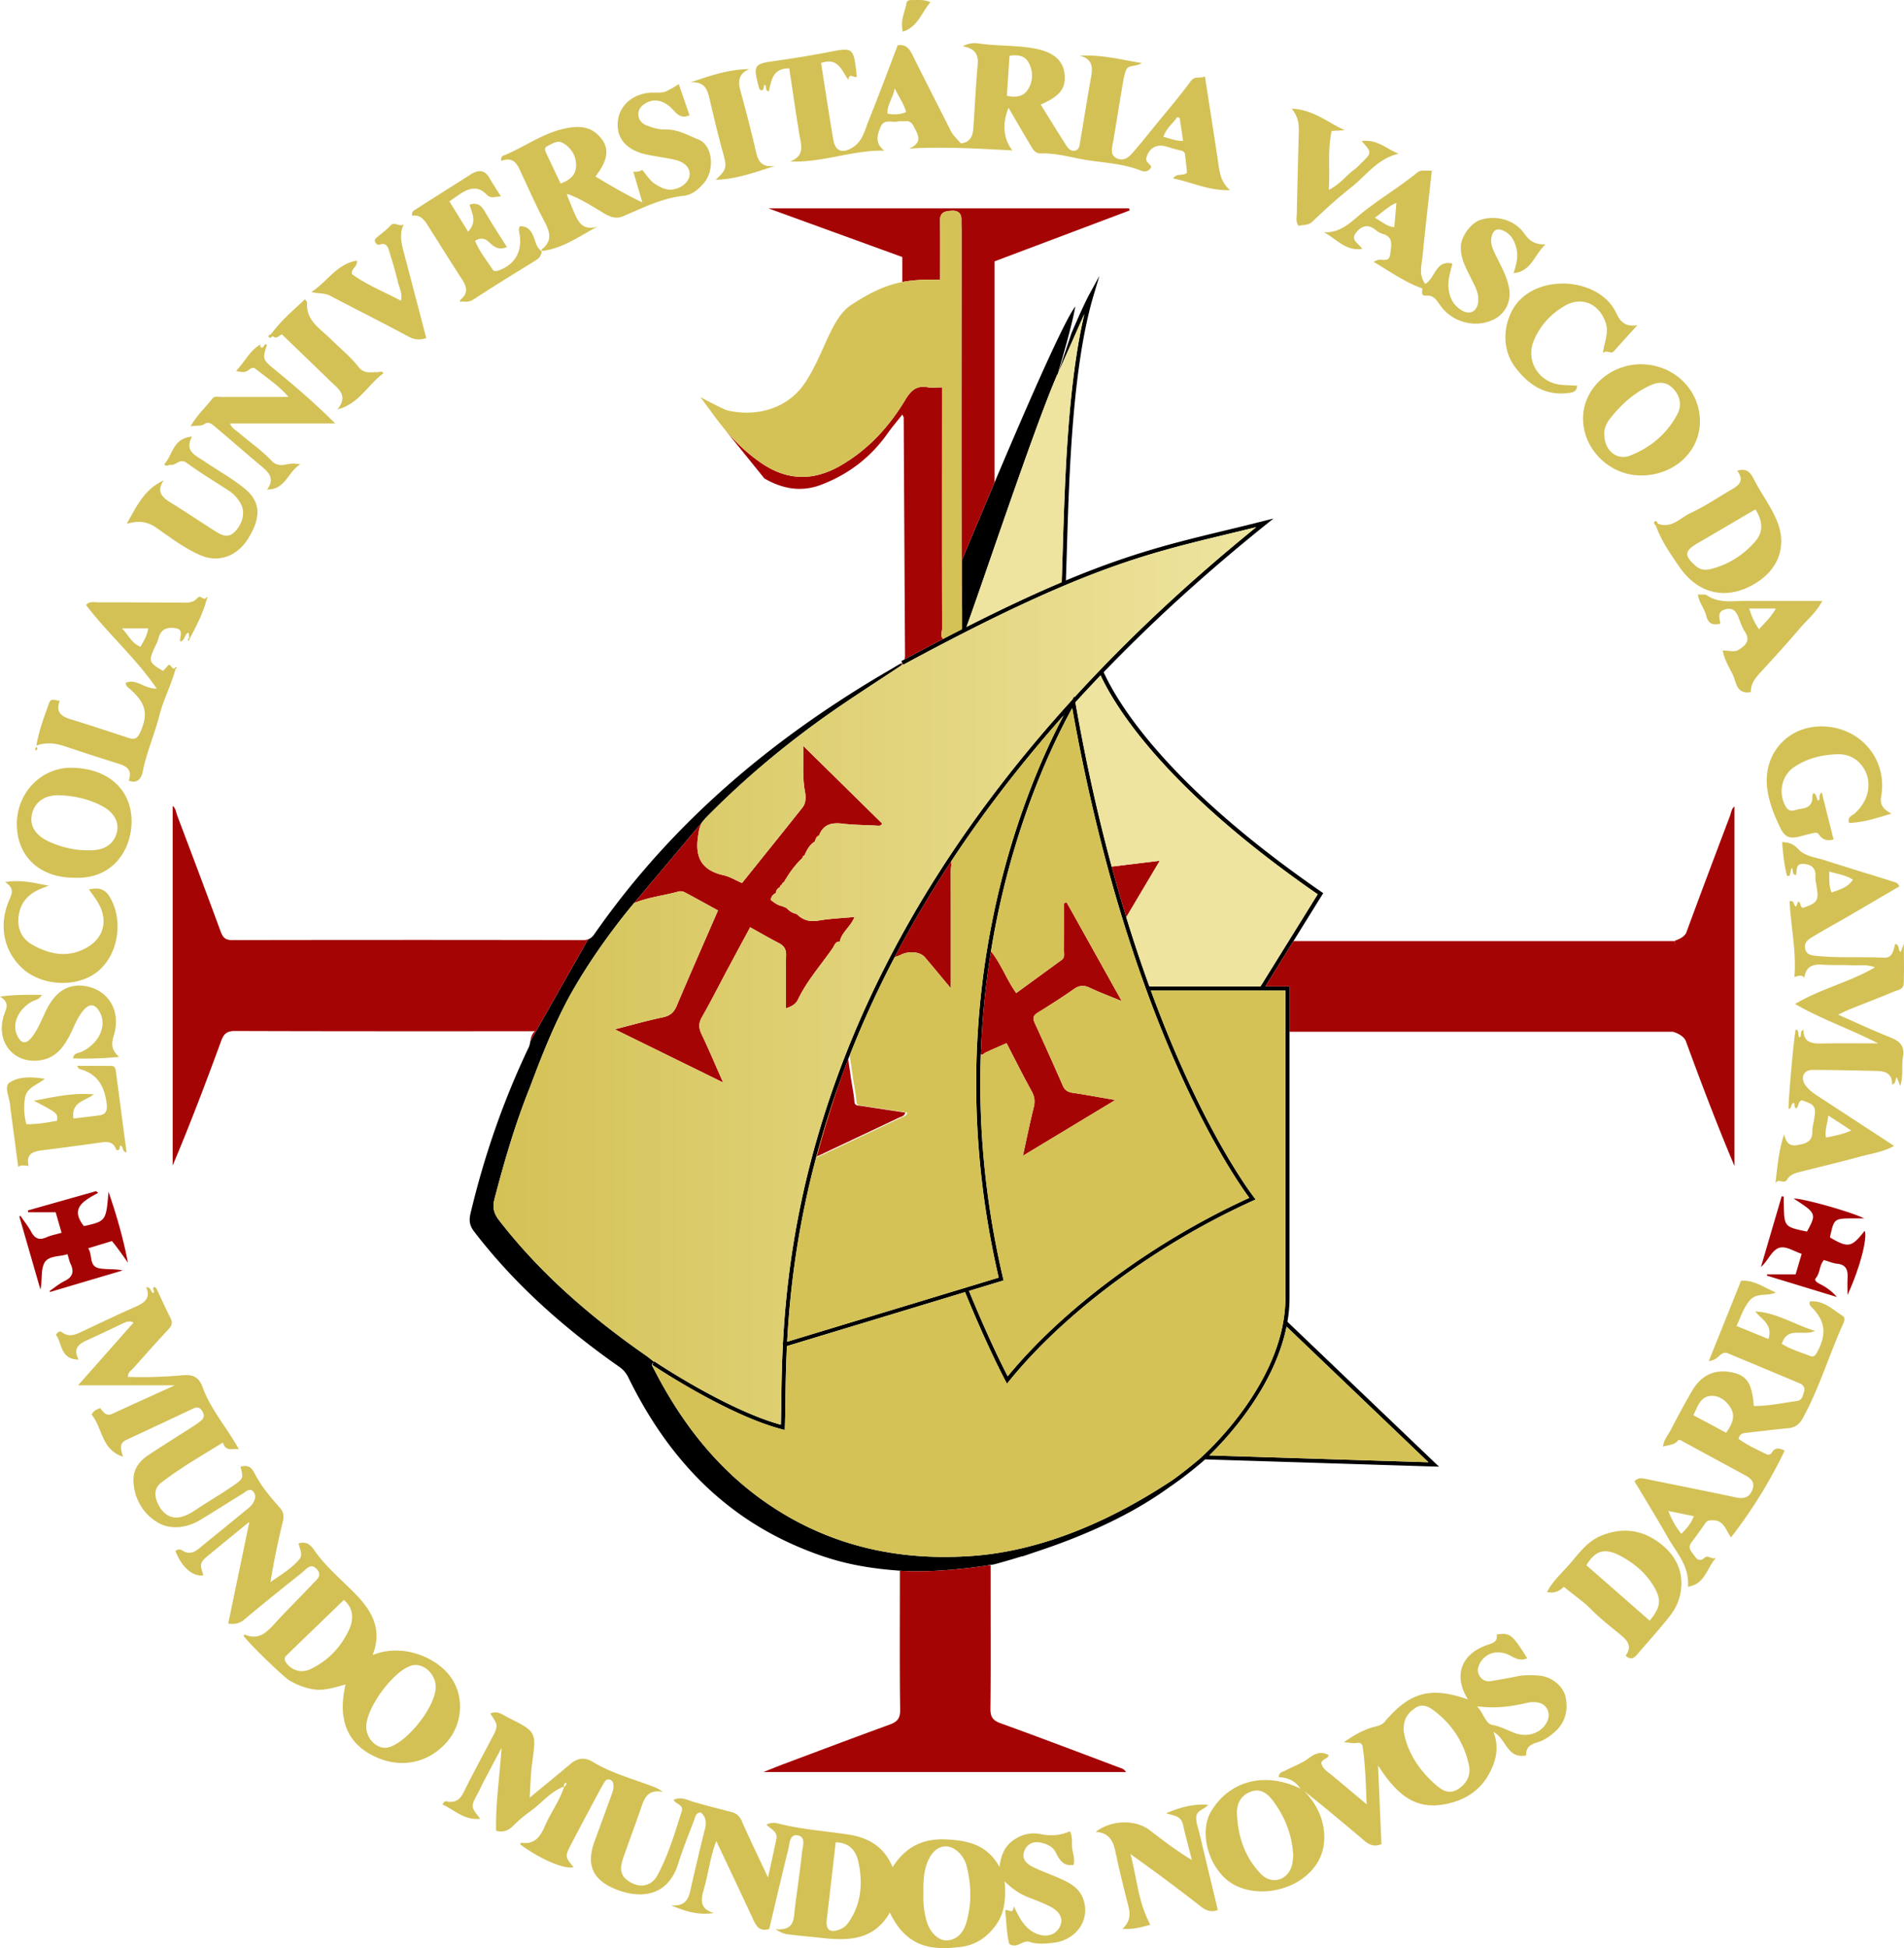 <svg xmlns="http://www.w3.org/2000/svg" width="600" height="613.711" viewBox="0 0 600 613.711"><path d="M81.666 108.755l.292.292c.065-.162.13-.318.194-.48-.162.065-.324.123-.486.188zm-16.858 79.777c.117.103.22.22.318.337.104-.208.325-.578.286-.604-.312-.24-.474 0-.604.267zm-53.474 46.814c-.098.286-.215.539-.24.798 0 .072.26.176.408.26.11-.247.247-.487.312-.746.013-.052-.266-.176-.48-.312zm107.812-118.107c-2.175-.117-4.31.76-6.225-1.7-2.545-3.279-5.888-5.94-8.854-8.874-3.168-3.142-7.731-5.719-7.284-11.32.02-.234-.292-.5-.655-1.078-3.843 3.576-7.718 6.893-10.75 11.06-.344.092-.772.312-.772.591 0 .059.013.117.052.176.402.642.863.162 1.227-.228 1.356 1.253 2.304-.473 2.986-.493 5.225 5.037 10.204 9.802 15.13 14.612 2.448 2.382 5.94 4.518 2.357 8.99 6.848-1.746 9.574-7.88 14.527-11.405-.792-.876-1.272-.305-1.74-.331zM288.098.021c-.928.007-2.233-.227-2.44.98-.475 2.772-2.045 5.414-1.163 8.99 4.856-1.57 5.9-6.107 8.718-9.301-1.934-.831-3.538-.688-5.115-.669zm-62.556 56.61c6.427-.13 12.399-2.382 18.831-4.388-5.426.863-5.77-2.817-6.575-6.264a434.128 434.128 0 0 0-4.35-16.93c-.856-3.07-1.044-5.685 2.688-7.282-6.563.071-12.457 2.096-18.61 4.219 5.245-.5 5.595 3.2 6.394 6.55 1.207 5.037 2.375 10.08 3.765 15.066 1.447 5.186 1.421 5.666-2.143 9.029zm-98.276 22.966c-.772-2.934-1.493-5.855-.032-8.978-1.416 1.097-2.908-1.058-4.31.533-1.188 1.363-2.733 2.408-4.116 3.596-.415.357-.883.798-.643 1.356.247.585.76 1.208 1.487.955 2.18-.76 2.616.856 3.05 2.259.961 3.09 1.903 6.192 2.636 9.34.442 1.876 1.526 3.694 1.013 6.076-5.453-2.882-10.95-5.05-15.469-8.412-.227-1.915 1.857-2.207 1.584-4.22-6.374 1.032-9.4 6.77-14.345 9.873 2.038.617 4.024.195 5.894 1.182 8.211 4.323 16.52 8.464 24.686 12.865 1.895 1.02 3.544 1.162 5.634.5-2.37-9.036-4.706-17.98-7.069-26.925zm422.868 109.707c-4.155-.02-8.426.837-12.25-1.766-.603-.408-1.648-.155-2.849-.233.455 2.733 2.13 4.511 2.642 6.666.63 2.623 2.13 3.058 4.44 2.512-.182-1.713-1.155-3.739 1.513-4.505 2.453-.707 3.53.682 4.297 2.707.571 1.513 1.11 3.09 1.986 4.42 1.967 3.006-.363 4.564-2.2 5.687-1.175.72-3.155.136-4.823.136.409 2.532 1.74 4.888 2.986 7.244 1.33 2.513 1.077 6.66 5.861 5.856-.058-2.266 1.117-4.096 2.687-5.817 4.363-4.77 8.744-9.522 12.924-14.449 2.227-2.622 5.038-4.83 6.907-8.451-8.413 0-16.267.026-24.121-.007zm4.174 8.932c-1.46-2.103-2.35-4.128-3.09-6.543h8.373c-1.389 2.629-3.33 4.368-5.283 6.543zM429.099 44.446c3.272 3.649 3.272 3.649-.188 6.992-.623.604-1.181 1.285-1.882 1.779-2.733 1.908-4.7 4.842-8.29 6.595.396-6.634-.409-12.665.896-18.559a6229.6 6229.6 0 0 0 4.135-.227c-5.297-2.389-9.84-6.491-16.74-6.803 2.778 3.304 2.265 6.563 2.187 9.757-.195 7.763-.41 15.526-.558 23.29-.026 1.246-.416 2.583.597 3.927 1.35-.539 2.843 0 4.245-1.324 3.98-3.784 8.056-7.497 12.36-10.899 4.712-3.726 8.32-9.087 14.903-10.535-3.752-1.486-6.861-4.693-11.665-3.992zM34.553 282.512c-1.558-2.577-3.603-2.98-6.53-2.298 1.064 1.519 2.064 2.765 2.862 4.122 3.194 5.427 1.954 10.938-3.323 14.06-5.927 3.499-11.827 2.37-17.436-.812-3.278-1.863-4.693-5.004-4.277-8.795.421-3.83 2.473-6.602 5.92-8.302 1.155-.572 2.388-.994 3.583-1.487-4.427-.779-8.647-1.993-13.762-1.103 3.278 2.012 2.006 3.966 1.182 5.965-3.136 7.562-1.688 15.32 3.836 20.785 6.102 6.05 17.559 6.725 24.147 1.428 6.563-5.284 8.25-16.163 3.798-23.563zm1.37 43.439c2.135-7.16-1.403-13.521-8.128-15.118-5.381-1.272-9.756.935-12.742 6.478-1.688 3.129-2.778 6.595-4.998 9.412-1.909 2.422-3.453 2.11-4.72-.714-1.603-3.57.475-8.088 4.726-10.464.935-.525 2.246-.564 3.142-2.122-4.427-.046-8.387-.117-13.203.532 3.259 1.98 1.889 3.895 1.272 5.764-2.674 8.108 2.564 14.969 10.367 14.417 5.2-.363 7.867-3.42 10.068-7.465 1.492-2.745 2.44-5.796 4.459-8.237 2.077-2.519 3.92-2.246 5.4.675 2.156 4.258-.512 9.743-5.88 12.249-.942.435-2.422.28-2.668 2.058 4.634.181 9.113.045 14.546-.455-2.85-2.46-2.362-4.576-1.642-7.01zM509.277 98.544c-5.504-11.638-26.523-12.71-32.826-.61-2.888 5.537-2.895 12.535.987 17.702 4.362 5.81 9.847 9.334 17.494 8.075 1.123-.189 2.006-.669 2.051-2.227-1.766-.09-3.473-.104-5.167-.279-6.945-.74-11.139-7.569-8.451-13.962 1.98-4.713 5.348-8.361 9.756-10.906 5.44-3.141 10.99-.545 12.91 5.498 1 3.149-.467 5.862-.921 9.38 1.376-1.22 2.421.59 3.505-.623 2.2-2.48 4.434-4.92 7.374-8.166-4.148.708-5.576-1.473-6.712-3.882zm-432.643 54.98c-3.888-3.05-8.25-5.484-12.353-8.27-2.629-1.79-6.283-3.108-3.758-7.704-6.095.46-6.057 5.835-8.79 8.737.974.896 1.435.078 1.786.162 1.843.455 3.07-2.259 5.29-.636 4.265 3.096 8.79 5.849 13.223 8.711 1.68 1.084 2.953 2.532 3.888 4.259 1.408 2.615.545 6.14-1.785 8.587-2.357 2.486-4.466 1.136-6.582-.2-4.557-2.89-9.023-5.908-13.612-8.738-2.74-1.694-4.823-3.434-2.37-7.082-5.842 2.636-8.34 7.705-11.638 13.69 4.011-1.233 6.692-.61 9.38 1.253 4.498 3.122 8.892 6.504 13.988 8.672 5.673 2.408 11.522.24 14.975-5.427 4.18-6.841 3.856-11.71-1.642-16.013zm8.867-8.438c-3.084-3.278-6.894-5.861-10.321-8.828-.98-.844-2.305-1.486-2.662-2.869h33.099c-6.121-6.128-12.405-11.528-18.805-16.78-4.057-3.33-4.2-3.427-2.687-7.951-.922-.987-1.117 1.999-2.168.39l-.292-.293c-3.123 2.012-4.603 5.336-7.27 8.082 1.882.564 3.011.512 4.017-.331.637-.526 1.428-.85 2.084-.338 3.622 2.889 7.55 5.453 10.412 8.893-7.05 0-13.95-.007-20.85.013-1.058.006-2.408-.435-3.103.454-2.18 2.81-4.894 5.239-6.906 8.822 1.843-.461 3.207.097 4.466-.812 1.051-.753 2.11-.071 2.908.604 5.024 4.239 9.977 8.562 15.007 12.788 2.311 1.934 4.24 3.868 1.72 7.29 5.882.058 6.44-5.512 10.503-7.959l-1.694-.195c-2.467-.292-4.94 1.688-7.458-.98zM36.526 337.653c-.11-.837-.234-1.843-1.396-1.856-3.563-.039-7.127-.013-10.762-.013.227.993.863 1.02 1.311 1.162 5.453 1.675 7.387 5.868 7.965 11.041.188 1.695-.214 3.07-2.155 3.35-2.733.39-5.485.688-8.335 1.038-.83-5.218 3.739-5.55 6.413-7.594-6.601-.63-12.722.85-18.889 1.98 7.543 3.953 7.543 3.953 7.283 6.309-3.11.584-6.244 1.142-9.659 1.09-.72-2.843-.902-5.64-.396-8.4.565-3.082 3.648-3.913 6.219-5.887-4.207-.707-8.16-.772-11.074 1.143-1.876 1.24-.104 4.628.13 7.043.026.324.045.649.09.967.805 6.07 1.61 12.132 2.467 18.558 1.117-.714 1.928-.35 3.291-.305-.922-3.648 1.234-4.505 4.018-4.862 6.407-.824 12.82-1.661 19.214-2.557 2.07-.292 3.616.123 4.323 2.291.04.123.357.156.5.214.915-.155.429-1.13.954-1.5.903.416.344 1.91 1.85 2.201-1.13-8.561-2.233-16.994-3.362-25.413zm341.377 239.59c-.396-1.668-1.123-3.304-.902-5.057.24-1.921 2.473-2.096 3.707-3.628-4.953-.364-9.088.954-13.223 2.655 2.136.824 4.641.662 5.297 3.55.844 3.746 1.863 7.459 2.804 11.185-4.81-2.883-9.062-6.148-13.32-9.406-4.453-3.408-12.047-3.252-16.98.558 3.784.22 5.374 2.395 6.088 5.712a405.823 405.823 0 0 0 4.122 17.3c.688 2.641.89 5.043-1.772 7.516 3.583.28 6.283-.63 8.782-1.26-3.907-7.191-4.238-14.922-6.27-22.258a555.849 555.849 0 0 1 21.979 16.352c1.74 1.363 3.304 2.11 5.556 1.233-1.96-8.14-3.927-16.293-5.868-24.452zM168.336 75.059c-.792-2.174-1.863-3.881-4.531-3.765-.539.929-.162 1.863-.026 2.811.766 5.31-1.642 9.295-6.582 11.074-.818.292-1.506.422-1.993-.324-1.902-2.922-4.141-5.648-5.498-8.99 1.889-1.182 3.304-.67 4.557.557 1.46 1.448 3.018 2.435 5.485 1.422-2.356-3.758-4.784-7.406-6.959-11.204-1.123-1.967-2.395-2.934-4.823-2.161.786 2.687 2.454 5.491-.46 8.484-2.104-3.402-3.947-6.375-5.894-9.523 1.31-.902 2.35-1.642 3.407-2.343 2.85-1.89 5.654-2.649 8.393.26 1.234 1.304 2.7.584 4.44.525-1.356-2.168-2.55-3.96-3.622-5.822-1.538-2.675-3.544-2.59-5.842-1.136-5.796 3.667-11.6 7.328-17.377 11.028-.597.377-1.376.747-1.123 1.974 3.116-.377 4.265 2.057 5.628 4.206 3.35 5.277 6.64 10.6 10.062 15.838 1.538 2.357 2.05 4.46-.468 6.433-.078.247-.156.493-.227.734l.727-.176c1.26.137 2.343.195 3.603-.63 6.413-4.186 12.95-8.198 19.473-12.216 1.182-.733 1.987-1.57 1.96-3.018-1.453-.948-1.778-2.577-2.31-4.038zm2.31 4.018v.02c.014.006.027.02.04.026 0-.02.006-.033.006-.052-.013 0-.032.006-.045.006zm422.174 171.77c1.895-10.736-5.33-20.382-16.092-21.823-12.262-1.636-21.615 7.821-19.746 19.96.662 4.297 2.265 8.211 4.193 12.125 1.253 2.539 2.746 3.006 5.037 2.61 1.377-.234 2.7-.74 4.077-1.006.928-.182 2.252-.734 2.778.045 1.188 1.76 2.584 2.279 4.739 1.694-1.24-4.92-2.454-9.782-3.707-14.774-1.317.766-.233 1.987-1.097 2.571-.714-.688-.435-1.947-1.473-2.415-.675.727-.28 1.656-.507 2.46-.791 2.766-3.407 2.24-5.316 2.921-1.194.429-2.24.143-2.992-1.155-2.396-4.141-1.357-9.698 2.655-12.405 4.128-2.797 8.905-3.933 13.793-4.044 2.279-.052 4.648.643 6.518 2.428 4.595 4.375 4.07 11.548-1.253 16.254-.792.708-2.324.974-1.76 2.954 4.37-.13 8.465-1.429 13.392-2.941-2.83-1.422-3.694-2.895-3.24-5.46zM22.498 241.87c-9.444-.078-17.117 7.77-17.188 17.578-.072 10.165 7.023 16.968 17.792 17.059 12.554.72 18.305-8.945 18.364-17.592.071-10.19-7.472-16.948-18.968-17.045zm6.206 25.997c-.435.006-.863 0-1.292 0-4.154-.04-8.133-.987-11.885-2.694-4.485-2.038-6.303-5.135-5.44-8.763.91-3.81 4.096-6.089 8.854-5.875 4.648.208 9.172 1.208 13.327 3.447 3.72 1.993 5.387 5.102 4.524 8.354-.935 3.544-3.758 5.472-8.088 5.53zm488.357-153.108c-9.931.013-18.253 7.842-18.207 17.137.045 9.737 8.458 17.935 18.363 17.89 10.399-.046 18.506-7.556 18.474-17.117-.039-9.977-8.296-17.916-18.63-17.91zm11.438 15.89c-3.285 6.077-8.367 10.341-14.755 12.86-4.213 1.655-8.166-1.558-8.179-6.602-.168-1.785.682-3.622 1.863-5.115 3.44-4.336 7.459-8.016 12.6-10.373 2.804-1.285 5.251-1.149 7.348 1.13 2.213 2.395 2.61 5.336 1.123 8.1zm31.508 33.56c-1.883-4.622-4.927-8.588-7.192-12.995-1.065-2.084-2.162-3.927-5.375-2.908 2.74 3.654-.214 4.966-2.642 6.413-3.979 2.376-7.867 4.946-12.048 6.894-3.252 1.512-5.99 4.991-10.301 3.382-.188-.299-.312-.838-.656-.838-.097 0-.214.046-.357.156-.506.402.02.902.364 1.272 1.707 4.804 4.615 8.932 7.471 13.074 5.635 8.165 14.599 10.911 24.134 4.965 7.089-4.414 9.75-11.658 6.602-19.415zm-7.153 6.68c-3.61 3.998-7.997 6.822-13.223 8.237-1.882.506-3.635.643-5.342-.896-3.603-3.233-3.538-4.641.675-7.095 6.017-3.511 12.022-7.043 18.22-10.671 2.565 4.141 2.435 7.36-.33 10.425zm-28.958 315.919c-5.822-4.843-12.352-5.875-19.37-2.993-4.588 1.89-7.276 5.992-10.411 9.503-2.298 2.564-4.9 4.94-6.615 8.218 2.324.526 3.882-.292 5.336-1.649 2.947 2.532 6.076 4.55 8.73 7.264 2.63 2.687 5.635 5.024 8.563 7.4 2.375 1.934 4.518 3.823 2.155 7.036 1.642 1.539 2.68.715 3.687-.454 3.232-3.765 6.569-7.439 9.672-11.308 1.402-1.74 2.667-3.66 3.375-5.861 2.077-6.452.325-12.632-5.122-17.156zm-4.05 23.751c-6.77-5.933-13.372-11.723-19.928-17.461 2.85-4.758 5.881-5.596 11.016-2.785 4.083 2.226 7.633 5.18 10.113 9.276 2.538 4.193 2.415 6.64-1.201 10.97zM64.808 188.532c-.89.48-1.642-1.247-2.597-.13-1.467 1.707-3.485 1.447-5.42 1.44-8.633-.032-17.266-.097-25.9-.084-1.2 0-2.57-.467-3.784.818 6.829 9.017 15.514 16.5 22.278 26.342-3.98.136-6.44-3.298-9.776-1.786.098 1.247 1 1.597 1.61 2.156 4.894 4.446 5.57 7.86 2.817 13.709-.727 1.558-1.668 2.077-3.31 1.538-6.148-2.012-12.288-4.05-18.474-5.94-3.006-.914-4.784-2.368-3.421-5.841-1.35-.072-2.733-.967-3.317.636-1.571 4.29-3.187 8.575-4.05 13.463 3.29-1.097 6.082-.701 8.866.22 5.115 1.701 10.237 3.389 15.384 4.999 3.07.96 6.349 1.622 4.856 5.822 3.129 1.311 4.141-1.408 4.407-2.785 1.188-6.101 3.733-11.762 5.252-17.727 1.285-5.03 3.745-9.613 5.076-14.605.143-.123.279-.253.422-.383-.318-.344-.507-.156-.662.169-.085.02-.17.032-.24.032-.728 0-.818-1.025-1.662-1.181-.552.616-1.169 1.298-1.753 1.947-4.46-2.564-4.641-3.09-2.72-7.27.448-.974.993-1.928 1.24-2.96.708-2.876 2.564-3.61 5.271-3.24 3.031.41 1.194 2.78 1.61 4.233 1.649-.363 1.162-2.363 2.629-2.837l.2 1.571c-.174.228-.363.448-.499.701-.02.033.22.215.338.331.123-.279.246-.558.37-.83 1.032-1.96 2.07-3.928 2.986-5.946.915-2.013 1.72-4.077 2.291-6.245a3.107 3.107 0 0 0-.318-.337zm-20.551 15.24c-2.772-1.168-3.778-3.745-5.83-5.822h8.296c-.37 2.298-1.415 3.973-2.466 5.823zm435.94-130.38c-2.979-4.162-8.736-5.694-13.663-4.136-2.876.909-5.881 4.927-6.14 7.926-.358 4.024 1.622 7.283 3.251 10.671 1.078 2.233 2.415 4.376 2.194 7.01-.285 3.318-2.648 4.551-5.446 2.766-2.544-1.623-3.674-4.05-3.94-7.043-.24-2.694.708-5.18 1.246-7.556-5.374-1.18-5.335 4.499-8.561 6.44-2.123-2.856-1.143-5.894-.857-8.757.883-8.984 1.934-17.948 2.92-26.938-3.615-.065-3.68-.143-4.868.818-5.796 4.693-12.28 8.445-18.02 13.242-3.115 2.603-6.25 5.608-11.138 5.322 4.005 2.136 6.913 6.037 12.08 5.265-1.07-1.844-3.83-2.668-1.915-5.128 1.857-2.37 3.947-2.727 6.342-.701.565.48 1.279.863 1.986 1.064 3.648 1.039 2.688 3.785 2.448 6.31-.273 2.856-2.5 1.57-3.954 1.934-.298.078-.57.24-1.337.578 5.394 3.167 9.88 6.426 15.358 8.38.189.668-.746 2.428 1.286 2.285 2.453-.182 3.323 1.59 4.453 3.154 3.576 4.973 10.184 6.959 15.825 4.784 4.473-1.72 6.699-5.971 5.745-10.626-.753-3.667-2.57-6.848-4.194-10.132-.921-1.863-1.765-3.752-1.22-5.881.487-1.89 1.564-2.688 3.59-1.805 2.427 1.058 3.505 3.032 4.148 5.42.72 2.688.02 5.258-.85 8.01 5.64-.597 6.413-5.64 10.06-9.087-3.719.13-5.283-1.435-6.828-3.59zm-40.81-1.825c-2.317-.208-3.868-1.707-6.14-2.953 2.389-1.753 4.206-3.57 6.796-4.732-.227 2.68-.434 5.089-.655 7.685zm-219.31-27.626c-3.291-1.305-6.517-3.24-10.334-3.136-2.045.052-4.057-.519-5.978-1.291-1.558-.624-2.532-1.766-2.603-3.389-.078-1.649.928-2.804 2.336-3.615 2.733-1.584 5.758-.993 8.66 2.155 1.434 1.551 2.674 2.713 5.121 1.655-1.097-3.187-2.2-6.394-3.382-9.84-1.428.986-2.661 1.616-3.855 2.239-1.227.636-2.934.409-4.434.448-5.9.149-10.353 3.81-10.905 9.01-.558 5.257 2.557 9.035 8.815 10.457 3.044.688 6.173 1.006 9.21 1.72 3.383.792 5.038 2.908 4.5 5.303-.54 2.382-3.837 4.388-6.622 4.057-1.434-.169-2.635-.837-3.862-1.551-1.94-1.13-2.973-3.077-4.401-4.66-.539.454-1.87.746-2.791.55.915 3.084 1.798 6.064 2.882 9.725-5.576-2.675-10.178-5.401-14.78-8.18 4.284-5.62 4.55-9.36.837-13.06-3.155-3.135-7.199-2.81-10.996-1.934-6.563 1.52-12.087 5.557-18.221 8.166-.604.253-1.564.37-1.298 1.902 4.472-1.616 5.355 1.902 6.731 4.81 2.162 4.59 4.206 9.237 6.563 13.722 1.74 3.31 3.232 6.362-.48 9.296-.117.09-.079.363-.098.57 6.582-.733 11.756-4.595 17.65-7.71-4.869 1.512-6.225-1.643-7.57-4.798-.668-1.57-1.297-3.16-1.947-4.745l-.194-.7c.233.058.474.116.714.168 3.849 1.467 7.296 3.7 10.795 5.803 1.934 1.162 3.888 2.006 6.095 1.078 6.277-2.642 12.352-5.764 19.311-6.498 2.5-.266 4.53-2 6.193-3.901 3.622-4.148 2.895-12.015-1.662-13.826zm-43.4 13.897c-1.603-3.375-3.174-6.634-4.687-9.912-.33-.707-.396-1.486.52-1.908 1.538-.72 3.128-1.96 4.829-.993 2.68 1.532 4.2 4.018 4.2 7.133 0 2.96-1.935 4.531-4.862 5.68zM596.48 312.513c1.298-.552 3.323-.72 3.414-2.538.195-3.992.059-7.99.059-12.69-.487 1.305-.734 1.947-.987 2.622-1.032-.577-.136-2.077-1.694-2.557-.675 1.81-.675 4.498-3.635 4.355-7.01-.35-14.047.143-21.051-.551-1.662-.163-3.324-.26-3.74-2.298-.415-2.006 1.104-2.967 2.442-3.785 3.505-2.122 7.114-4.07 10.658-6.127 5.55-3.226 11.08-6.485 16.585-9.711-.52-1.214-1.35-1.305-2.025-1.52-7.205-2.265-14.443-4.433-21.622-6.756-2.843-.922-6.115-1.169-8.238-3.493-1.408-1.545-2.856-2.103-5.07-2.168.345 3.791.643 7.283 1.572 10.659.272-.033.545-.059.811-.091l.584-2.44c.825.519-.084 2.037 1.415 2.278.416-1.487-.298-3.81 2.545-3.538 2.44.234 3.726 1.344 3.577 3.947-.059 1.058.207 2.142.383 3.206.733 4.382.24 5.174-4.291 6.673-1.097-.201-.468-1.655-1.539-1.993-.207.54-.422 1.09-.642 1.636-.902-.305-.364-1.967-2.038-1.785.35 7.978 2.187 15.774 1.506 23.94 1.272-.332 2.168-.883 3.141.22.5-3.693 2.817-4.323 5.888-4.102 3.012.214 6.056.02 9.074.188 2.181.123 4.447-.39 7.277.636-8.179 4.804-17.033 6.706-25.173 11.555 8.445 4.861 17.202 7.821 26.186 12.41-6.556 0-12.126-.077-17.689.033-3.142.058-5.835-.227-5.861-4.297-1.376.539-.267 1.915-1.26 2.389-.61-.766.098-2.071-1.13-2.525-.499.856-2.647 24.893-2.22 25.056 1.046-.163.527-1.773 1.604-1.896.507.487-.169 1.35.753 1.7.87-.596.494-2.154 1.733-2.518 4.148 1.324 4.57 1.967 3.902 5.946-.215 1.279-.604 2.564-.572 3.836.085 3.454-2.375 3.902-4.868 4.337-2.532.447-3.499-1.117-4.031-3.434-1.63 5.043-2.168 10.087-2.694 15.468.922-1.804 2.687.474 3.68-1.233.935-1.61 2.714-2.038 4.402-2.467 6.173-1.558 12.365-3.025 18.506-4.706 3.46-.954 7.114-1.383 10.775-3.388-7.744-5.063-15.137-9.88-22.518-14.716-1.98-1.298-4.09-2.473-5.478-4.479-1.603-2.317-.526-4.738 2.252-4.738 6.478-.007 12.963.169 19.441.292 2.889.058 5.72.234 5.693 4.381 1.363-.57.792-1.746 1.48-2.343.273.688.532 1.344 1.078 2.746 1.019-3.525.344-6.394.837-9.114.669-3.72-1.2-5.121-4.239-6.322-5.264-2.09-10.399-4.505-16.189-7.05 1.552-.727 2.467-1.207 3.421-1.59 4.609-1.856 9.25-3.616 13.82-5.55zm-12.587-35.396c-1.616 2.505-4.134 3.103-6.698 4.057-.948-2.168-.689-4.265-.76-6.589 2.68.747 5.135 1.058 7.458 2.532zm-7.757 74.291c2.539 1.656 4.739 3.09 7.245 4.732-2.649 1.234-5.148 1.61-7.978 2.24-.441-2.454.526-4.42.733-6.972zm4.538 63.146c-3.194-2.031-6.063-5.004-10.347-4.543-.305.947.097 1.304.597 1.817 4.232 4.336 4.745 8.276 1.921 13.748-.519 1.007-1.077 2.136-2.382 1.617-3.044-1.195-6.231-2.123-8.964-3.837 1.714-5.608 6.53-2.356 10.503-4.05-6.862-2.168-12.288-5.836-18.89-6.154 2.071 2.551 5.596 4.09 4.18 8.686-3.492-1.429-6.705-2.74-10.06-4.11 1.382-2.966 2.193-5.738 4.14-8.035 2.227-2.649 5.583-1.208 8.225-2.519-3.583-1.5-6.725-3.98-10.944-3.7-3.363 8.374-6.693 16.656-10.178 25.342 1.837-.319 2.59-.98 3.375-1.727.662-.63 1.526-1.22 2.616-.766 7.569 3.161 15.137 6.31 22.7 9.49 1.136.474 1.72 1.428 1.337 2.616-.39 1.175-.558 2.7-2.181 2.921-4.544.623-9.049 1.623-13.664 1.577-.461-6.848-2.116-9.503-6.413-10.49-5.68-1.304-10.049.578-13.113 5.862-2.323 4.018-4.524 8.108-6.653 12.223-.857 1.655-2.252 3.11-2.402 5.232 1.72-.63 3.499-.428 4.693-1.934.422-.54 1.201.11 1.753.409 6.452 3.492 12.898 6.997 19.35 10.496 1.85 1 3.291 2.187 2.343 4.608-.967 2.487-2.72 2.928-5.212 2.396-9.282-1.987-18.597-3.824-27.899-5.719-1.344-.273-2.72-.72-4.044.623 3.518 5.9 7.127 11.73 10.51 17.695 2.719 4.797 6.867 9.023 6.348 15.534 5.569-.818 5.92-6.141 8.925-9.127-1.376.785-2.551-1.045-3.694-.007-1.376 1.26-2.356.663-3.16-.558-.845-1.279-2.357-2.434-.961-4.278 1.5-1.973 2.94-3.985 4.349-6.023.642-.922 1.35-.935 2.44-.935 3.532.013 4.005 3.2 5.68 5.375a151.221 151.221 0 0 0 16.903-27.315c-1.694-.85-3.05-1.117-4.096.668-.344.591-1.051.76-1.726.429-3.038-1.493-6.135-2.889-8.725-4.843.448-1.661 1.409-1.752 2.409-1.863 4.394-.473 8.782-1.045 13.183-1.447 2.266-.208 3.564-1.195 4.7-3.259 5.121-9.308 8.146-19.493 12.45-29.132.422-.948 1.142-2.317.078-2.993zm-36.72 36.805c-3.448-1.843-6.81-3.648-10.335-5.53 1.357-2.655 2.136-5.745 5.349-6.056 2.674-.266 4.985 1.415 6.374 3.687 1.695 2.765.429 5.29-1.389 7.9zm-14.139 31.846c-1.713-2.194-2.979-4.316-4.057-7.192 2.824.578 5.193 1.058 8.024 1.636-.968 2.343-2.266 3.927-3.967 5.556zm-36.512 51.228c-.747-3.31-4.376-6.192-8.095-6.543-2.356-.22-4.739-.266-7.101.208a220.82 220.82 0 0 1-8.277 1.493c-1.499.24-2.739-.273-3.583-1.642-.85-1.376-.597-2.662.117-3.973 1.876-3.44 5.907-4.479 9.84-2.259 1.695.955 3.181 1.5 5.083.708-4.81-7.634-5.485-8.166-9.659-7.498.364 1.818-.681 2.558-2.336 3.077-8.809 2.753-11.483 9.77-6.686 17.377-11.736-4.115-18.312-2.363-26.212 6.978-.779.916-1.7 1.26-2.953 1.558-3.376.812-6.446 2.48-9.964 4.946 1.895.137 2.953.41 3.934.234 1.278-.227 1.87.208 2.031 1.376.799 5.68.955 11.392 1.227 17.942-4.148-3.473-7.51-6.323-10.918-9.133-1.246-1.026-2.785-1.915-3.265-3.467-.5-1.622 2.097-1.596 2.2-2.92-2.492-1.357-4.336-.435-6.393 1.077-2.13 1.577-4.752 2.486-7.115 3.752-.87.46-2.168.539-2.226 2.135 2.655.137 4.998.91 6.868 3.623-11.483-5.544-22.402-2.311-28.094 7.023-3.687 6.037-1.435 16.176 4.654 21.505 6.257 5.472 17.896 5.05 25.192-1.077 4.142-3.473 6.095-8.114 5.693-13.489-.377-5.095-2.661-9.458-6.258-13.17 5.933 4.647 11.62 9.45 17.332 14.228 1.954 1.642 3.732 3.817 6.984 2.46-.337-7.938-.681-15.91-1.058-24.803 7.037 11.113 13.43 14.3 22.999 11.788 4.861-1.278 8.918-3.985 11.521-8.34 2.519-4.226 3.83-8.816 1.85-13.976 4.077 2.058 4.194 8.588 10.315 7.374-.175-2.584 1.473-3.518 3.453-4.083 2.142-.617 3.914-1.876 5.524-3.298 3.395-2.999 4.336-6.893 3.376-11.19zm-86.197 53.28c-1.356 4.7-6.394 6.128-9.743 2.655-5.096-5.277-7.29-11.833-7.562-19.032-.124-3.304 1.389-5.94 4.66-6.998 3.07-.986 5.167.916 6.823 3.155 3.726 5.044 5.913 10.698 6.257 17.052-.136 1.046-.143 2.149-.435 3.168zm52.533-24.192c-2.778 1.882-4.985.642-7.004-1.085-5.666-4.848-9.366-10.866-10.327-17.305-.065-3.895 1.57-5.654 3.726-7.095 2.09-1.395 4.005-.5 5.667.734 5.861 4.336 9.613 10.158 11.184 17.24.675 3.045-.493 5.647-3.246 7.51zm28.03-21.454c-1.61 3.772-6.148 5.479-10.341 3.882-2.33-.883-4.44-2.097-7.07-2.545-2.128-.357-2.719-3.713-4.829-5.874 5.771.772 10.808.104 15.813-1.09 1.026-.247 2.155-.254 3.207-.124 2.79.344 4.323 3.161 3.22 5.751zM383.83 50.821c-1.324-8.828-2.713-17.643-4.129-26.782-1.506.87-3.096-.338-4.485 1.558-3.596 4.907-7.588 9.529-11.444 14.248-2.382 2.927-4.712 5.907-7.238 8.704-1.149 1.28-2.752 2.233-4.621 1.312-1.83-.896-1.636-2.448-1.324-4.174 1.097-6.16 2.038-12.34 3.083-18.507.292-1.7.552-3.433 1.149-5.03.675-1.818 2.947-1.02 4.991-2.279-6.867-1.162-12.872-2.713-19.538-2.336 4.252 1.142 4.064 3.888 3.512 6.978-1.22 6.796-2.272 13.618-3.454 20.42-.168 1.007-.24 2.266-1.616 2.526-1.24.24-2.07-.656-2.603-1.48-2.746-4.232-5.368-8.543-8.166-13.04 6.044-2.61 7.932-5.064 7.556-9.387-.363-4.265-3.259-6.965-8.737-8.12-5.933-1.253-12.028-.857-18.013-1.688-1.402-.195-2.947-.41-5.381.824 3.998.734 5.017 2.694 4.725 5.83-.623 6.66-.902 13.351-1.376 20.024-.169 2.441-1 4.44-3.934 4.771-1.051-1.304-2.382-2.388-3.174-3.966-3.875-7.718-7.835-15.384-11.664-23.115-1.071-2.161-1.974-4.252-5.044-3.882-3.07 7.998-6.07 16.086-9.295 24.076-1.175 2.928-1.811 6.186-4.901 8.134-3.148 1.98-5.44 1.291-6.082-2.292-.682-3.823-1.273-7.653-1.883-11.489-.688-4.297-1.344-8.594-2-12.794 5.285-1.896 6.42 2.213 8.57 5.27.33-2.408 1.85-.44 2.68-.954-.123-1.142-.208-2.103-.331-3.057-.733-5.693-1.467-6.089-7.186-4.979a332.304 332.304 0 0 1-17.85 2.993c-7.082.993-7.355 1.253-5.544 8.133.078.312.175.63.331.903.091.149.325.214.506.324 1.039-.195.54-1.285 1.026-1.798.824.422-.097 1.805 1.35 2.097.74-3.48 1.253-7.322 6.413-7.257 1.065 7.017 2.058 13.832 3.155 20.629.532 3.323 2.025 6.828-2.862 8.704 10.236.429 19.57-3.622 29.697-3.42-3.07-2.292-2.272-4.888-1.214-7.446 1.09-2.642 3.557-1.324 5.413-1.727.727-.155 1.513-.026 2.26-.104 1.363-.142 2.167.396 2.797 1.643 1.305 2.577 3.025 5.108-1.506 6.984 10.86-.63 21.408-.02 32.58.584-2.941-3.764-3.2-8.587-1.208-13.43 2.285 3.908 4.472 7.725 6.738 11.496.811 1.357 1.493 2.96 3.531 2.889 4.025-.124 7.913.83 11.801 1.622 6.53 1.325 13.32 1.26 19.623 3.778 1.227.487 2.564.364 3.278-1.155-.364-1.071-1.934-1.454-1.5-2.986.844-2.98 3.214-4.336 6.238-3.44 1.344.396 2.681.818 4.045 1.136.882.2 1.74.337 1.869 1.434.234 1.986.435 3.973.617 5.673-1.39 1.22-3.13-.006-4.395 1.798 5.998 1.201 11.314 3.96 17.974 3.687-3.129-2.654-3.336-5.894-3.81-9.068zM279.679 35.807c-.208-2.7 1.623-4.647 2.259-7.99 1.512 3.09 2.973 5.024 3.602 7.477-1.889.812-3.758.883-5.861.513zm44.302-7.685c-1.389 2.278-3.713 2.661-6.686 2.064.286-4.336.559-8.445.831-12.6 2.746-.447 4.933-.006 6.095 2.26 1.383 2.706 1.364 5.653-.24 8.276zm42.66 14.988c.812-2.662 2.928-4.155 4.323-6.193.26.085.526.169.792.247.338 2.31.682 4.615 1.065 7.218-2.26.09-4.096-.766-6.18-1.272zM142.78 529.468c-4.16-7.076-15.605-12.048-25.361-8.082 3.29-8.276-.441-14.267-5.92-19.759-4.336-4.349-9.088-8.341-12.606-13.45-1.227-1.772-2.557-2.61-4.79-1.953.24 1.694 1.57 3.479.11 5.154-2.525 2.895-5.83 4.79-8.977 7.042 1.051-6.562 2.375-12.865 3.9-19.123.436-1.778.196-3.005-1.025-4.388-2.992-3.4-5.946-6.893-7.997-10.95-1.077-2.13-2.35-2.389-4.336-1.915.909 3.414.922 3.758-1.753 5.628-3.18 2.226-6.51 4.232-9.801 6.303-2.272 1.428-4.382 3.18-7.05 3.888-2.895.766-5.504-.52-7.16-3.642-1.324-2.492-1.68-5.225.747-7.101 6.037-4.66 12.651-8.465 19.487-12.67.96 3.102 3.063 1.713 5.03 2.141-3.765-6.893-8.9-12.528-11.43-19.584-1.221-3.407-3.298-4.037-6.408-3.752a141.88 141.88 0 0 1-17.104.513c-.143-1.408 1.052-2.031 1.792-2.869a759.678 759.678 0 0 1 11.067-12.255c1.013-1.097 1.234-2.038.526-3.427-1.577-3.077-2.96-6.245-4.46-9.354-.103-.22-.467-.312-.668-.429-.915.591.506 1.435-.338 1.954-.856-.415-.616-1.928-2.187-1.876 1.538 3.642-.714 4.979-3.531 6.225-5.433 2.396-10.782 4.973-16.157 7.498-2.259 1.064-4.46 2.291-6.92.428-.603-.46-1.233-.11-1.85.85 2.058 2.642 1.286 7.77 7.186 7.796-1.843-3.317-.104-4.888 2.623-6.101 3.842-1.714 7.633-3.551 11.437-5.362.974-.468 1.915-.838 3.233-.188-5.725 6.471-11.38 12.859-17.481 19.752h30.496c-6.83 3.103-13.281 6.018-19.714 8.978-2.032.934-2.863-.656-3.85-1.818-.999.5-1.992.695-2.674 2.097 3.44 4.011 2.986 11.002 9.854 13.222-.474-2.038-1.493-4.063 1.025-5.245 7.024-3.284 14.06-6.556 21.07-9.886 1.325-.63 2.162-.448 2.941.844.786 1.292.526 2.24-.558 3.09a32.121 32.121 0 0 1-2.382 1.681c-4.726 3.038-9.497 5.998-14.17 9.107-2.85 1.883-4.739 4.55-4.59 8.082.247 5.835 3.265 10.658 8.023 13.274 3.902 2.142 8.854 1.5 13.002-1 4.538-2.732 8.984-5.595 13.502-8.347.941-.571 2.019-1.798 3.155-.65 1.162 1.182.636 2.695-.143 3.896-.513.791-1.337 1.395-2.084 2.012-4.498 3.687-9.01 7.348-13.514 11.022-1.96 1.603-3.791 3.531-6.667 1.584-.299-.202-1.447-.448-2.038.272 1.921 5.083 5.576 8.238 8.808 7.614-1.246-3.648-1.168-3.998 1.928-6.55 3.98-3.284 7.99-6.536 12.554-10.268a66931.215 66931.215 0 0 1-6.673 32.08c2.279.24 3.635-.092 5.024-1.254 6.037-5.063 12.184-9.99 18.344-14.89 1.305-1.045 2.655-3.175 4.596-.987 1.837 2.07-.227 3.388-1.363 4.615-3.895 4.193-8.023 8.166-11.866 12.405-2.635 2.901-5.173 5.472-9.516 3.531-.052-.02-.253.266-.376.415 1.447 2.182 12.463 12.898 14.533 14.1 2.35 1.369 4.83 2.35 7.556 2.765 3.466.532 6.673-.656 10.055-1.545-2.512 10.755.35 18.142 8.439 22.33 8.198 4.245 16.967 2.816 23.089-3.746 5.115-5.485 5.933-13.683 2.356-19.772zM40.22 433.989c-.027.033-.111.013-.176.02.078-.059.162-.117.24-.17-.013.053-.026.111-.065.15zm69.708 79.562c-2.603 5.479-6.66 9.763-12.268 12.347-2.714 1.259-5.725.324-7.446-2.039-.61-.837-.714-1.596.013-2.297 6.011-5.836 12.042-11.646 18.137-17.527 3.083 2.616 3.18 6.128 1.564 9.516zm12.749 36.85c-3.486 1.091-7.342-2.414-7.257-6.6.116-5.947 8.445-17.215 14.06-19.04 3.803-1.233 8.062 2.623 7.808 7.076-.337 6.076-8.704 16.708-14.611 18.565zm218.551 47.51c-1.408-3.544-4.628-4.966-7.79-6.381-2.751-1.227-5.646-2.168-8.308-3.57-1.863-.98-3.35-2.636-2.259-5.057 1.136-2.525 3.382-2.914 5.745-2.272 1.655.448 3.265 1.286 4.09 2.96 1.148 2.344 2.414 4.453 5.62 3.908.436-1.733-.175-3.395-.428-5.076-.272-1.785.227-3.668-.733-5.518-3.006 1.35-6.011 1.552-9.218.896-3.044-.623-6.037.058-8.62 1.921-2.642 1.915-3.947 4.635-4.336 8.478-3.856-7.05-9.867-8.374-16.65-8.724-7.231-.37-12.814 2.083-17.059 8.724-2.778-6.718-7.951-9.36-14.047-10.282-7.348-1.117-14.793-1.597-22.03-3.473-1.065-.273-2.292-.337-3.694.377 1.33 1.428 3.667 2.135 3.148 4.556-.798 3.726-1.616 7.446-2.635 12.1-3.077-6.57-5.79-12.177-8.316-17.864-.694-1.558-1.648-2.363-3.22-2.778-4.063-1.077-8.146-2.045-12.177-3.265-1.759-.539-3.875-1.688-6.05-.539.799 1.441 3.22 1.513 2.571 3.564-2.181 6.887-4.239 13.852-7.686 20.226-1.707 3.149-4.972 3.882-7.808 2.493-3.44-1.675-4.356-3.81-3.025-7.737 1.733-5.11 3.687-10.14 5.426-15.248 1.143-3.337 2.02-6.803 7.121-5.842-1.116-.864-2.038-1.273-2.98-1.636-6.439-2.46-13.17-4.226-19.135-7.841-2.551-1.545-4.797-1.169-7.017.707-4.09 3.46-8.25 6.835-12.82 10.613.266-3.953.298-7.374.766-10.73 1.376-10.016 1.447-10.016-7.563-14.527-1.74-.87-3.375-2.33-5.608-1.26 2.57 3.83 2.57 3.83.318 8.102-2.908 5.524-5.907 10.996-8.653 16.591-1.025 2.084-2.213 3.265-4.634 3.129-.552-.033-1.539-.72-2.045.87 3.732 1.635 6.783 5.05 11.84 4.446-3.019-3.797-3.006-3.79-.818-7.887.766-1.428 1.428-2.908 2.181-4.342 1.63-3.103 3.285-6.193 5.355-10.088-.61 9.4-1.921 17.786-1.707 26.121 2.402.617 3.947-.156 5.42-1.61a43.254 43.254 0 0 1 5.44-4.596c3.57-2.525 6.27-6.225 10.58-7.73-.188-.63.065-1.04.637-1.273.097.571-.013 1.045-.63 1.279-1.39 4.46-4.265 8.205-6.076 12.437-1.493 3.473-3.343 5.9-7.543 5.251-.052 0-.162.344-.24.526 6.426 4.732 13.813 7.893 16.819 7.186-2.726-3.31-2.778-3.343-.623-7.497 2.732-5.271 5.556-10.497 8.347-15.729.662-1.24 1.331-2.473 2.071-3.66.344-.552.915-.968 1.649-.695.642.24 1.006.72 1.097 1.447.136 1-.052 1.922-.396 2.85-1.818 4.96-3.596 9.938-5.446 14.89-2.746 7.323-.961 12.152 6.231 15.19 7.504 3.174 16.676 2.908 20.039-7.893 1.44-4.628 3.271-9.133 4.998-13.67.39-1.026.5-2.441 2.148-2.493 1.643 1.473 1.792 3.226 1.266 5.297-1.428 5.647-2.74 11.32-4.07 16.994-.811 3.453-.909 7.497-6.575 6.984 4.427 1.883 8.548 3.168 13.514 2.421-4.96-1.395-3.979-4.725-3.077-7.893 1.318-4.66 1.824-9.555 3.798-14.793 4.03 8.542 7.783 16.416 11.45 24.322 1.045 2.259 2.006 4.382 5.239 3.395 1.98-8.335 3.92-16.74 6.01-25.108.448-1.817.41-4.96 3.09-4.369 2.538.552 1.422 3.512 1.22 5.388-.616 5.9-1.525 11.769-2.245 17.65-.403 3.258-.007 6.997-6.057 6.51 2.116 1.474 3.493 1.578 4.804 1.733 3.11.37 6.225.61 9.334.968 8.581.993 16.78.928 21.856-7.946 5.472 11.496 13.891 11.84 22.336 10.821 4.739-.577 8.471-3.148 11.197-7.03 2.766-3.933 3.051-8.497 2.655-13.625 2.415 2.383 4.706 3.94 7.342 4.973 2.31.908 4.654 1.772 6.854 2.895 3.337 1.7 4.388 4.024 3.181 6.413-1.395 2.785-4.557 3.538-7.77 2.012-3.427-1.636-4.979-4.81-6.757-8.47-.26 3.102-1.837.512-2.694 1.414.415 3.544.441 7.264 1.298 10.497 2.603 1.603 4.155-1.416 6.44-.65 2.395.799 4.94.552 7.393.273 7.536-.87 11.93-7.575 9.334-14.131zm-73.915 7.828c-.7 1-1.623 1.694-2.772 2.123-3.037 1.142-4.375.09-3.998-3.135.941-8.082 1.876-16.17 2.817-24.336 4.524.052 6.472 2.96 7.16 6.219 1.408 6.68.922 13.268-3.207 19.13zm37.195-.032c-.85 2.908-2.642 5.303-6.03 5.576-2.545.207-5.284-2.318-6.336-5.635-.98-3.122-1.279-6.342-1.142-9.172-.052-3.135.006-5.816.791-8.451 1.156-3.908 3.298-6.225 6.05-6.362 2.668-.13 5.81 2.486 6.745 6.121 1.531 5.953 1.655 11.996-.078 17.923z" fill="#d3c156"/><path d="M405.705 416.404c.429-2.499.662-5.043.662-7.627V310.76h-7.627l8.86-14.28 9.38-15.112-.506-.35c-48.677-33.598-64.172-59.342-68.683-69.254 15.358-15.956 32.423-31.49 51.196-46.549l2.337-1.876-2.908.74a1009.993 1009.993 0 0 1-12.548 3.09c-15.715 3.791-29.444 7.108-49.982 15.69.104-2.896.201-6.031.299-9.374.746-24.576 1.765-58.232 8.49-80.64l1.785-5.959-2.98 5.46c-1.629 2.985-3.83 7.919-5.841 12.65l-3.921 11.776c-.143.33-.266.603-.357.811 2.564-8.568 4.635-16.182 5.498-21.031-3.713 4.725-16.02 33.157-25.465 55.486-4.44 10.503-8.25 19.662-10.237 24.355v21.817c-.577.292-1.161.59-1.746.896a699.115 699.115 0 0 0-4.225 2.18 913.271 913.271 0 0 0-12.184 6.466l-.98.526.298.552.253.46.072.13c55.058-29.775 75.563-34.728 101.528-40.992 3.129-.753 6.336-1.525 9.692-2.362-21.311 17.266-40.408 35.156-57.266 53.584l-.065-.357-.63 1.117c-32.43 35.623-56.453 73.298-71.74 112.59-14.41 37.044-18.285 68.098-19.434 90.09l-.176.052.15.5c-.357 7.069-.442 13.19-.507 18.247-.032 2.648-.065 4.979-.13 6.945-17.13-4.719-39.622-19.804-39.855-19.96l-.098.15c-.837-.663-1.661-1.357-2.538-1.968-17.364-12.1-33.248-25.783-46.282-42.601-1.649-2.13-2.174-4.025-1.467-6.738 3.058-11.704 6.426-23.303 10.918-34.553 1.59-3.985 6.816-19.032 13.73-31.105 8.678-15.15 19.207-27.406 19.33-27.549l21.739-25.841.668-.799c12.184-12.437 25.485-23.53 39.727-33.5 6.666-4.668 15.494-10.335 22.27-14.846a.791.791 0 0 1-.175-.266c-.025-.039-.064-.071-.084-.117.02-.013.033-.026.052-.039-.013-.045-.032-.09-.032-.136-.396.169-2.753 1.603-3.123 1.817-36.896 21.356-68.936 48.165-93.466 83.386-.604.876-1.214 1.454-2.051 1.753-1.007 1.778-2.013 3.55-3.019 5.329-5.056 8.925-10.126 17.844-15.183 26.77-.123.675-.233 1.33-.512 1.92-8.017 16.813-14.067 34.307-18.364 52.43-.532 2.246-.208 3.817 1.155 5.602 12.879 16.806 28.568 30.58 45.815 42.68 1.26.882 2.103 1.901 2.81 3.343 11.737 23.952 28.653 42.744 53.663 53.357 10.114 4.284 18.786 6.524 31.879 7.465 10.327.74 22.888-.935 27.723-1.675 1.299-.201 2.039-.33 2.039-.33 3.064-.832 5.978-1.689 8.782-2.552l.026.071c1.123-.376 2.227-.753 3.31-1.129 20.902-6.79 34.255-14.339 42.758-20.493 4.758-3.239 8.095-6.01 10.516-8.03l.15-.13c.025-.025.343-.298.882-.797l73.72 2.304-47.775-45.653zm-71.137-232.987c-8.6 3.635-18.396 8.191-29.995 14.079 5.907-16.319 21.2-62.212 28.262-78.7.11-.259.22-.518.331-.765l.455.182c.058-.137 4.108-10.438 7.737-18.507.117-.26.234-.519.35-.772-5.238 22.213-6.14 52.124-6.822 74.512-.104 3.57-.207 6.907-.318 9.97zm12.256 29.353c4.81 10.314 20.61 35.876 68.404 68.962l-9.153 14.748-8.867 14.28h-35.007a458.04 458.04 0 0 1-7.283-21.81 524.393 524.393 0 0 1-4.596-15.942c-4.167-15.384-8.081-32.605-11.437-51.735 2.59-2.85 5.238-5.68 7.939-8.503zm46.86 164.59c-30.048 13.722-58.382 34.65-76.13 56.207-5.465-10.535-10.878-23.654-12.196-26.886l10.905-3.304-.143-.591c-5.985-25.49-7.79-49.21-7.043-70.605a259.84 259.84 0 0 1 3.13-32.047c6.075-37.856 19.057-65.06 25.678-77.05 17.67 99.211 50.164 146.642 55.798 154.276zm-136.426-12.989a293.728 293.728 0 0 1 7.296-23.33 287.12 287.12 0 0 1 2.727-7.321l.097-.253c.117-.312.247-.617.37-.929 4.103-10.45 8.835-20.784 14.177-30.995a349.084 349.084 0 0 1 17.786-30.151c10.327-15.67 22.148-31.015 35.461-46.003-12.664 24.03-40.628 90.337-20.454 177.098l-66.664 20.2c.83-15.39 3.018-35.181 9.204-58.316zm120.73 95.226l-.117.11c-2.155 1.792-4.842 4.025-8.393 6.57-23.751 15.72-45.094 22.569-62.926 23.874-21.025 1.538-41.01-2.181-59.335-13.041-18.617-11.042-31.645-27.127-41.336-46.178-.286-.552-.831-1.201-.033-1.52l-.357.54c.234.155 23.596 15.832 41.03 20.35l.78.2.032-.804c.091-2.149.124-4.765.163-7.796.065-4.953.142-10.938.486-17.838l56.13-17c1.272 3.128 7.043 17.136 12.755 27.983l.454.87.623-.766c17.721-21.856 46.51-43.14 77.005-56.94l.747-.338-.494-.65c-2.466-3.238-17.357-23.776-32.527-65.164h42.394v96.718c0 27.29-26.763 50.554-27.081 50.82zm27.438-41.667l44.705 42.725-69.04-2.162c5.647-5.491 20.453-21.382 24.335-40.563z"/><path d="M284.573 209.29l-.253-.46a2.599 2.599 0 0 1-.318.272c-.02.013-.032.026-.052.04.02.045.059.077.084.116.052.078.104.15.163.22.13-.064.253-.123.376-.188zM73.188 296.162c-2.149.006-2.947-.799-3.635-2.655-4.505-12.249-9.114-24.459-13.735-36.669-.383-1.025-.455-2.291-1.402-2.92v113.25c5.517-13.053 10.476-26.146 15.293-39.284.818-2.226 1.824-3.103 4.355-3.09 30.204.11 60.407.078 90.61.078h3.902c-1.039.922-1.26 2.052-1.448 3.149 5.057-8.926 10.127-17.845 15.183-26.77 1.006-1.779 2.012-3.55 3.019-5.33-.448.163-.968.24-1.584.24-36.85-.07-73.708-.077-110.558 0zM40.31 397.788c-1.447-7.634-3.596-15.047-6.121-22.35-.766 9.25-.766 9.25-7.744 10.828-4.576-5.745.09-8.056 4.479-10.477-.214-.182-.422-.363-.636-.545-7.166 2.025-14.34 4.05-21.505 6.082.026.195.051.39.07.584h8.693c.642 2.233 1.226 4.252 1.856 6.453-1.765.512-3.375.804-4.836 1.447-2.22.974-3.576.377-4.706-1.7-.967-1.786-2.259-3.389-3.414-5.07l-.357.175 6.64 23.011c.65-2.791.072-5.907 1.175-8.211 1.227-2.545 4.752-2.025 7.368-2.908.383 1.233.564 2.207.973 3.07 1.182 2.48.63 4.155-1.915 5.394-1.68.825-3.154 2.084-4.719 3.149.059.097.11.194.17.292 7.62-2.26 15.24-4.518 22.867-6.777-2.505-.59-4.998-.234-7.335-.675-3.407-.636-2.025-4.142-3.524-6.31 2.72-.824 5.076-1.538 7.484-2.272 1.837 2.201 3.395 4.48 5.037 6.81zm259.4-126.396a349.084 349.084 0 0 0-17.785 30.151l1.668-.604.026-.013a6.753 6.753 0 0 1 2.116-.766l.04-.013c2.135-.415 4.504.026 5.718 1.454 2.544 2.993 5.037 6.024 8.146 9.757 0-12.73.02-24.53-.026-36.338 0-.811.04-1.603.15-2.382l-.052-1.246zM327 319.03c3.849-2.395 7.692-4.816 11.392-7.426 1.726-1.213 3.148-1.317 5.03-.422 3 1.435 6.134 2.577 10.068 4.2-6.134-10.99-11.749-21.05-17.364-31.118-.272.103-.552.2-.824.305 0 4.946.02 9.892-.013 14.838-.007 1.039.344 2.207-.727 2.993-4.752 3.473-9.503 6.939-14.32 10.45-3.057-4.251-4.602-8.938-7.893-13.099a6.676 6.676 0 0 0-.143.383 259.84 259.84 0 0 0-3.129 32.047h.76c.175-.24.428-.448.779-.616 2.103-1 4.252-1.902 6.575-2.934 2.7 5.206 5.193 10.223 7.9 15.118.96 1.746 1.136 3.278.643 5.2-1.214 4.81-2.181 9.677-3.395 15.169l29.12-17.578c-5.103-.876-9.231-1.649-13.379-2.259-1.538-.227-2.519-.779-3.168-2.272a1172.238 1172.238 0 0 0-8.867-19.798c-.675-1.474-.435-2.317.955-3.18zm-68.43-166.245c8.691-3.252 15.786-8.653 21.16-16.28 1.396-1.98 2.987-3.823 4.629-5.914.28.643.422.818.422 1 .136 24.926.26 49.852.415 74.778 0 .513-.058.968-.194 1.383a913.27 913.27 0 0 1 12.184-6.465c-.916-.915-.305-2.253-.305-3.317-.052-23.2-.026-46.4-.02-69.599.007-2.018 0-4.044 0-6.341-1.798 0-3.207.194-4.544-.04-3.512-.616-5.27 1.033-7.03 3.96-5.108 8.484-11.638 15.657-20.369 20.707-8.666 5.005-16.936 4.81-25.18-.902-4.452-3.077-8.276-6.777-11.69-10.905l12.827 15.877c5.576 3.24 11.515 4.375 17.695 2.058zm286.605 104.222c-4.622 12.21-9.23 24.42-13.736 36.669-.688 1.856-3.635 2.655-3.635 2.655l-.052 1.694v-1.545H407.601l-8.86 14.28h7.626v14.281h120.846c.857.26 3.395 1.169 4.07 3.012 4.817 13.138 9.776 26.23 15.294 39.285V254.086c-.948.63-1.02 1.895-1.402 2.921zm-298.724 21.72h-.013v.026l.013-.026zm341.143 109.019c-4.096 5.27-5.167 5.472-10.937 2.077 1.304-5.965 1.304-5.965 7.315-5.985 1.071-.006 2.149 0 3.467 0-4.161-2.116-19.824-6.478-22.194-6.238 7.154 4.615 7.219 4.771 4.187 10.386-7.173-1.5-7.173-1.5-7.309-8.653-.02-.792-.006-1.584-.006-2.375l-.67-.078c-2.18 7.426-4.355 14.845-6.53 22.27 2.084-1.823 3.143-4.686 5.161-5.79 2.298-1.259 4.986.78 7.68 1.643-.67 2.265-1.266 4.278-1.909 6.459h-8.99l-.04.415c7.342 2.24 14.677 4.473 22.019 6.712-1.565-1.856-3.402-3.116-5.368-4.109-.89-.448-1.844-1.123-1.286-1.785 1.428-1.694 1.123-4.122 2.584-5.745 1.46.422 2.778 1.013 4.148 1.156 2.83.285 3.427 1.98 3.304 4.42-.091 1.805-.02 3.622-.02 5.433 4.122-8.95 6.368-18.363 5.394-20.213zM354.918 288.95l10.555-17.786-15.15 1.844a524.393 524.393 0 0 0 4.595 15.942zm-107.202 11.97c-.13 5.459-.045 10.925-.045 16.728 2.051-.61 3.207-1.545 3.765-2.714 2.85-5.998 7.276-10.911 11.002-16.306.546-.798.786-2.083 2.194-1.973.578-3.005 3.44-4.667 4.642-7.776-3.967.37-7.699.5-11.347 1.136-2.798.48-4.966-.143-6.874-2.078-1.344-.26-2.402-.98-3.291-1.992l.039.084c-.435-.188-.87-.37-1.305-.558-1.409-.253-2.486-1.117-3.629-1.954.15-1.058.72-1.746 1.623-2.194.072-.915.558-1.512 1.363-1.876-.02-.415.163-.662.585-.72-.033-.383.116-.637.512-.721l.052-.058c1.636-2.805 3.486-5.44 5.881-7.66l.02-.02c-.02-.389.136-.636.545-.694l.032-.045c.786-1.714 1.597-3.408 3.317-4.427h.007c.195-.812.46-1.571 1.311-1.935 1.117-2.875 3.103-3.804 5.693-3.804.552 0 1.136.04 1.746.117 3.596.448 7.25.41 10.873.636.7.04 1.279.078 1.532-.714-8.29-8.16-16.585-16.312-24.874-24.471.214 5.089-.3 9.671.538 14.183.305 1.642.48 3.739-.74 5.277-6.283 7.92-12.632 15.787-19.051 23.79-2.052-.889-3.85-2.012-5.797-2.447-6.556-1.46-9.049-5.258-8.1-11.937.278-1.967.473-3.59 1.609-5.128l-21.739 25.841c4.498-1.87 9.36-2.35 14.008-3.654.565-.163 1.344-.078 1.863.2 3.499 1.844 6.958 3.779 10.58 5.765-4.459 10.256-8.815 20.123-13.008 30.054-.896 2.123-2.129 3.142-4.394 3.616-4.862 1.025-9.653 2.389-15.105 3.778 11.651 5.718 22.589 11.087 34.124 16.753-2.467-5.57-4.505-10.444-6.783-15.208-.922-1.928-.994-3.454.103-5.375 2.83-4.966 5.408-10.08 8.108-15.125 2.324-4.355 4.673-8.691 7.095-13.19 3.2 1.766 6.082 3.447 9.042 4.98 1.623.836 2.324 1.914 2.278 3.816zM353.458 557.1c-12.736-4.777-25.44-9.632-38.227-14.247-2.519-.91-3.148-2.13-3.116-4.668.143-12.1.065-24.205.065-36.311v-8.711l-.883-.02c-4.835.74-17.396 2.415-27.723 1.675v3.025c0 13.618-.098 27.237.084 40.849.032 2.7-.96 3.752-3.272 4.595-11.145 4.064-22.251 8.257-33.364 12.418-2.019.753-4.012 1.584-6.433 2.545h114.238c-.428-.708-.889-.968-1.37-1.15zM284.333 88.848c.084-.02.169-.04.253-.052 3.798-.688 7.64-.786 11.678-.63 0-6.517.052-12.658-.026-18.805-.033-2.72 1.882-2.843 3.706-2.966 1.915-.124 3.077.785 3.025 2.882-.026 1.298.04 2.59.04 3.888-.014 39.103-.092 78.206.045 117.308 0 .487.039.961.103 1.416v-15.495c1.987-4.693 5.797-13.852 10.237-24.355V82.342c14.222-5.355 28.418-10.704 42.615-16.052-.078-.214-.15-.435-.221-.656h-113.66l42.205 15.339v7.874zm-14.95 258.79a1.36 1.36 0 0 1-.129-.526c-.02-.247-.039-.493-.065-.74l-.013-.097c-.156-1.526-.428-3.038-.688-4.557-.201-1.175-.402-2.356-.532-3.531l-.675-4.466a287.12 287.12 0 0 0-2.727 7.322 293.728 293.728 0 0 0-7.296 23.33l2.13-.949.032-.019c.182-.104.376-.208.584-.305a6402.604 6402.604 0 0 0 23.407-11.055c.682-.324 1.656-.428 1.857-1.551-4.66-.708-9.198-1.37-13.73-2.09-.739-.123-1.79.02-2.154-.766z" fill="#a50405"/><path d="M341.358 99.706c-2.889 6.362-6.316 14.093-7.64 17.066-.143.33-.266.603-.357.811-.123.292-.195.448-.195.448-.11.247-.22.506-.33.766-7.063 16.487-22.356 62.38-28.263 78.699 11.6-5.888 21.394-10.444 29.995-14.08.11-3.063.214-6.4.318-9.97.682-22.388 1.584-52.3 6.823-74.512-.117.253-.234.513-.351.772zm5.466 113.064a458.818 458.818 0 0 0-7.94 8.503c3.357 19.13 7.271 36.35 11.438 51.735l15.15-1.844-10.554 17.786a458.04 458.04 0 0 0 7.283 21.81h35.007l8.867-14.28 9.153-14.748c-47.795-33.086-63.594-58.648-68.404-68.962z" fill="#eee49f"/><path d="M228.048 134.85c3.414 4.128 7.238 7.828 11.69 10.905 8.244 5.712 16.514 5.907 25.18.902 8.73-5.05 15.26-12.223 20.37-20.707 1.758-2.927 3.517-4.576 7.03-3.96 1.336.234 2.745.04 4.543.04 0 2.297.007 4.323 0 6.341-.006 23.2-.032 46.4.02 69.599 0 1.064-.61 2.402.305 3.317a699.12 699.12 0 0 1 4.225-2.181 149.51 149.51 0 0 1 1.746-.896v-6.322a10.014 10.014 0 0 1-.103-1.416c-.137-39.102-.059-78.205-.046-117.308 0-1.298-.065-2.59-.039-3.888.052-2.097-1.11-3.006-3.025-2.882-1.824.123-3.739.246-3.706 2.966.078 6.147.026 12.288.026 18.805-4.038-.156-7.88-.058-11.678.63a3.497 3.497 0 0 0-.253.052c-5.829 1.09-10.912 3.842-15.806 7.03-6.757 4.115-8.776 15.864-15.047 24.997-5.043 7.407-14.352 10.613-24.036 8.471-1.506-.331-8.724-4.232-8.724-4.232s5.231 7.12 6.244 8.4l1.084 1.337zm177.378 283.08c-3.882 19.181-18.688 35.072-24.335 40.563l69.04 2.162-44.705-42.725zm-87.871 15.637c17.747-21.557 46.08-42.485 76.128-56.207-5.634-7.634-38.129-55.065-55.798-154.276-6.62 11.99-19.603 39.194-25.679 77.05.046-.13.091-.26.143-.383 3.291 4.161 4.836 8.848 7.893 13.1 4.817-3.512 9.568-6.978 14.32-10.451 1.07-.786.72-1.954.727-2.993.032-4.946.013-9.892.013-14.838.272-.104.552-.202.824-.305 5.615 10.067 11.23 20.129 17.364 31.118-3.934-1.623-7.069-2.765-10.068-4.2-1.882-.895-3.304-.791-5.03.422-3.7 2.61-7.543 5.031-11.392 7.426-1.39.864-1.63 1.707-.955 3.181a1172.24 1172.24 0 0 1 8.867 19.798c.65 1.493 1.63 2.045 3.168 2.272 4.148.61 8.276 1.383 13.378 2.259-9.944 6.004-19.181 11.58-29.12 17.578 1.215-5.492 2.182-10.36 3.396-15.17.493-1.921.318-3.453-.643-5.2-2.707-4.894-5.2-9.911-7.9-15.117-2.323 1.032-4.472 1.934-6.575 2.934-.35.168-.604.376-.78.616h-.759c-.746 21.395 1.058 45.114 7.043 70.605l.143.59-10.905 3.305c1.318 3.232 6.731 16.35 12.197 26.886zm87.514-121.508h-42.394c15.17 41.388 30.06 61.926 32.527 65.165l.494.649-.747.337c-30.495 13.8-59.284 35.085-77.005 56.941l-.623.766-.454-.87c-5.712-10.847-11.483-24.855-12.755-27.983l-56.13 17c-.344 6.9-.421 12.885-.486 17.838-.04 3.031-.072 5.647-.163 7.796l-.032.805-.78-.202c-17.434-4.517-40.796-20.194-41.03-20.35l.357-.538c-.798.318-.253.967.033 1.519 9.691 19.051 22.719 35.136 41.336 46.178 18.324 10.86 38.31 14.58 59.335 13.04 17.832-1.304 39.175-8.152 62.926-23.874 3.55-2.544 6.238-4.777 8.393-6.569l.117-.11c.318-.266 27.081-23.53 27.081-50.82V312.06zm-105.306-39.421c-.11.779-.15 1.57-.15 2.382.046 11.808.026 23.608.026 36.338-3.109-3.733-5.602-6.764-8.146-9.757-1.214-1.428-3.583-1.869-5.719-1.454l-.039.013a6.753 6.753 0 0 0-2.116.766l-.026.013-1.668.604c-5.342 10.21-10.074 20.545-14.177 30.995l.857 5.648c.13 1.175.331 2.356.532 3.53.26 1.52.532 3.032.688 4.558l.013.097c.026.247.046.493.065.74.013.208.059.383.13.526.364.785 1.415.643 2.155.766 4.53.72 9.068 1.382 13.729 2.09-.201 1.123-1.175 1.227-1.857 1.551a6402.625 6402.625 0 0 1-23.407 11.055 8.142 8.142 0 0 0-.584.305l-.032.02-2.681 1.194c2.11-7.926 4.53-15.787 7.198-23.576-11.937 33.274-15.403 61.303-16.5 81.646l66.664-20.2c-20.174-86.762 7.79-153.07 20.454-177.1-13.313 14.989-25.134 30.334-35.461 46.004l.052 1.246z" fill="#d4c256"/><linearGradient id="a" gradientUnits="userSpaceOnUse" x1="395.865" y1="307.45" x2="155.52" y2="307.45"><stop offset="0" stop-color="#eee49f"/><stop offset="1" stop-color="#d4c256"/></linearGradient><path d="M395.865 166.066c-21.311 17.266-40.408 35.156-57.266 53.584l-.065-.357-.63 1.117c-32.43 35.623-56.453 73.298-71.74 112.59-14.41 37.044-18.285 68.098-19.434 90.09l-.176.052.15.5c-.357 7.069-.442 13.19-.507 18.247-.032 2.648-.065 4.979-.13 6.945-17.13-4.719-39.622-19.804-39.855-19.96l-.098.15c-.837-.663-1.661-1.357-2.538-1.968-17.364-12.1-33.248-25.783-46.282-42.601-1.649-2.13-2.174-4.025-1.467-6.738 3.058-11.704 6.426-23.303 10.918-34.553 1.59-3.985 6.816-19.032 13.73-31.105 8.678-15.15 19.207-27.406 19.33-27.549 4.498-1.87 9.36-2.35 14.008-3.654.565-.163 1.344-.078 1.863.2 3.499 1.844 6.958 3.779 10.58 5.765-4.459 10.256-8.815 20.123-13.008 30.054-.896 2.123-2.129 3.142-4.394 3.616-4.862 1.025-9.653 2.389-15.105 3.778 11.651 5.718 22.589 11.087 34.124 16.753-2.467-5.57-4.505-10.444-6.783-15.208-.922-1.928-.994-3.454.103-5.375 2.83-4.966 5.408-10.08 8.108-15.125 2.324-4.355 4.673-8.691 7.095-13.19 3.2 1.766 6.082 3.447 9.042 4.98 1.623.836 2.324 1.914 2.278 3.816-.13 5.459-.045 10.925-.045 16.728 2.051-.61 3.207-1.545 3.765-2.714 2.85-5.998 7.276-10.911 11.002-16.306.546-.798.786-2.083 2.194-1.973.578-3.005 3.44-4.667 4.642-7.776-3.967.37-7.699.5-11.347 1.136-2.798.48-4.966-.143-6.874-2.078-1.344-.26-2.402-.98-3.291-1.992l.039.084c-.435-.188-.87-.37-1.305-.558-1.409-.253-2.486-1.117-3.629-1.954.15-1.058.72-1.746 1.623-2.194.072-.915.558-1.512 1.363-1.876-.02-.415.163-.662.585-.72v.026l.013-.026h-.013c-.033-.383.116-.637.512-.721l.052-.058c1.636-2.805 3.486-5.44 5.881-7.66l.02-.02c-.02-.389.136-.636.545-.694l.032-.045c.786-1.714 1.597-3.408 3.317-4.427h.007c.195-.812.46-1.571 1.311-1.935 1.117-2.875 3.103-3.804 5.693-3.804.552 0 1.136.04 1.746.117 3.596.448 7.25.41 10.873.636.7.04 1.279.078 1.532-.714-8.29-8.16-16.585-16.312-24.874-24.471.214 5.089-.3 9.671.538 14.183.305 1.642.48 3.739-.74 5.277-6.283 7.92-12.632 15.787-19.051 23.79-2.052-.889-3.85-2.012-5.797-2.447-6.556-1.46-9.049-5.258-8.1-11.937.278-1.967.473-3.59 1.609-5.128l.668-.799c12.184-12.437 25.485-23.53 39.727-33.5 6.666-4.668 15.494-10.335 22.27-14.846a.791.791 0 0 1-.175-.266c.052.078.104.15.163.22.13-.064.253-.123.376-.188l.072.13c55.058-29.775 75.563-34.728 101.528-40.992 3.129-.753 6.336-1.525 9.692-2.362z" fill="url(#a)"/></svg>
